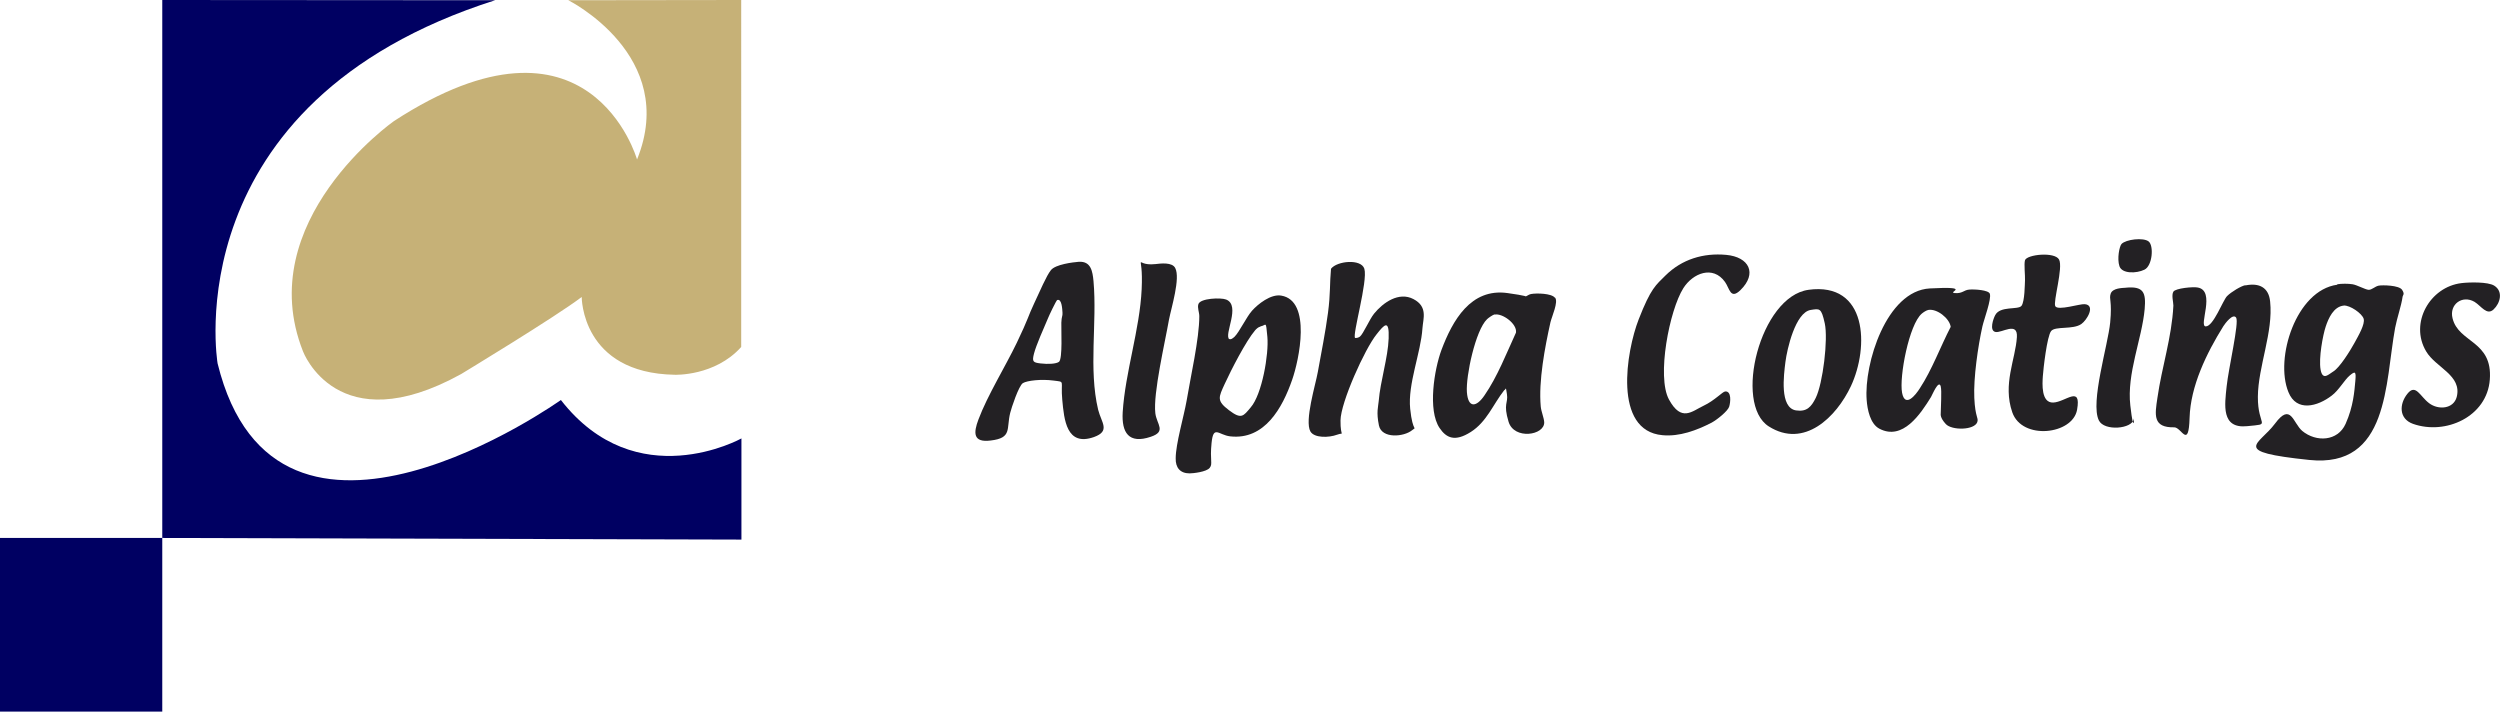 <?xml version="1.0" encoding="UTF-8"?>
<svg id="Layer_1" xmlns="http://www.w3.org/2000/svg" version="1.1" viewBox="0 0 1080 307.4">
  <!-- Generator: Adobe Illustrator 29.0.0, SVG Export Plug-In . SVG Version: 2.1.0 Build 186)  -->
  <defs>
    <style>
      .st0 {
        fill: #232124;
      }

      .st1 {
        fill: #c6b177;
      }

      .st2 {
        fill: #000062;
      }
    </style>
  </defs>
  <g>
    <path class="st0" d="M1009.7,122.8c1.9-.3,4.7-.3,6.6,0s5.5,2.3,6.9,2.4,2.8-1.5,4.4-1.8,8.8-.2,10.1,1.8.3,2.2.2,3.1c-.5,3.7-2.4,9.1-3.2,13.3-4.4,23.9-2.6,60.7-37.1,57.1s-21.7-6.4-14.8-15.7,7.7-.3,11.8,3.2c6,4.9,15.3,4.5,18.7-3.1s3.8-14.2,4.2-18.5-.1-4.3-2.4-2.4-4.7,6.4-7.8,8.7c-6.1,4.7-15.2,7.2-18.7-1.5-6-14.6,3.3-44,21.1-46.4ZM1012.6,132c-4.5.4-6.7,5.5-7.9,9.1s-3.1,13.6-2.2,18.6,3.7,1.8,5.3.9c2.9-1.6,7.6-9.3,9.3-12.4s4.7-8.2,4-10.5-5.9-5.9-8.6-5.7Z"/>
    <path class="st0" d="M531.1,146.4c.7.5,1.7-.5,2.2-.9,2.2-2.2,5.1-8.5,7.6-11.3s8.1-7.3,12.6-6.5c13.2,2.2,7.7,27.9,4.7,36.4-4.2,12.1-11.9,26.1-26.8,24.4-5-.6-7.2-5-8,2.8s.6,9-.8,10.8-7.3,2.4-8.7,2.4c-4.1,0-6.1-2.5-6-6.5,0-6.2,3.5-18,4.7-24.8,1.7-10.3,5.5-26.8,5.5-36.6,0-1.7-.9-3.6-.4-5.2.8-2.6,9.8-2.9,12-2,6.5,2.6-1.2,15.3,1.4,17.2ZM544.5,141.1c-.8.1-1.8,1-2.3,1.6-4,4.7-10.4,17.2-13.1,23.1s-3.6,7.3,1.8,11.4,6.2,2.6,9.4-1.2c4.9-5.6,7.9-23.1,7.2-30.5s-.4-4.9-3-4.5Z"/>
    <path class="st0" d="M585.3,145.9c.3.3,1.6,0,2.2-.5,1.4-1.1,4.2-7.6,6.1-9.9,3.9-4.8,10.7-9.6,17-6.3s4.2,8.4,3.9,12.6c-.7,10.7-6.4,24.1-5.3,34.8s3.1,7.4.9,9.2c-3.6,3-13.2,3.8-14.4-2s-.3-8.1-.1-10.5c.7-8.7,4-18.7,4.3-27.1s-1.8-6.1-5.2-1.8c-5.1,6.3-15.5,29.4-15.6,37.2s2,4.9-1.5,6.2-9.8,1.5-11.5-1.4c-2.6-4.6,2.2-20.1,3.2-25.7,1.5-8.3,3.3-17.3,4.4-25.6s.7-12.7,1.3-19c2.6-3.4,13-4.4,14.4,0,1.6,5.3-5.3,28.7-4,29.9Z"/>
    <path class="st0" d="M838.4,166.9c-.9-3.1-3.7,3.8-4.2,4.6-4.5,7.3-12.2,19-22.3,13.7-4-2.1-5.2-8.3-5.5-12.4-1.2-15.6,8.5-47.2,27.3-48.2s7.3,1.7,10.7,2,3.9-1.3,6.3-1.5,8.4.2,8.9,1.8c.8,2.3-2.5,11-3.2,14.1-1.9,8.5-3.9,22.3-3.5,30.9s1.9,8.4,1.3,10.4c-1.2,3.6-11,3.7-13.6.9s-2.2-4.3-2.2-4.6c0-2.5.5-9.9,0-11.6ZM833,133.9c-.9.2-2.1,1-2.8,1.6-5.5,4.7-9.8,27.3-8.5,34.2,1.3,6.7,5.9.9,7.7-2,5.2-7.9,8.9-18,13.3-26.5-.5-3.7-6-8-9.7-7.3Z"/>
    <path class="st0" d="M671.8,128.6c1.5,1.8-1.4,8.1-2,10.6-2.4,10.8-5.2,25.4-4.2,36.4.2,2.2,1.4,4.9,1.5,6.8.2,5.7-13,7.7-15.4-.2s-.1-8-.7-11.9-.3-2.1-1.2-1.7c-4.8,6.1-7.5,13.6-14.4,18s-10.6,2.6-13.5-1.7c-5.2-7.7-2.3-25.3.8-33.7,4.8-12.8,12.7-26.8,28.5-24.6s3.7,1.9,5.9,1.9,2.8-1.2,4.4-1.5c2.3-.4,8.7-.3,10.2,1.6ZM645.7,135.8c-.8.2-2.7,1.5-3.3,2.1-5,4.8-9.2,24.6-8.7,31.5s4,6.7,7.6,1.4c5.6-8.1,9.5-18.2,13.6-27.1.6-3.8-5.9-8.5-9.2-7.8Z"/>
    <path class="st0" d="M466.1,113.1c5.2-.3,5.9,4.1,6.3,8.4,1.6,18-2.2,37.8,2,55.5,1.4,5.6,5.4,9.2-1.8,11.8-11.9,4.2-12.9-7.5-13.7-16.1s1.5-7.6-3.8-8.3-11.4,0-13.2,1.1-5,10.8-5.5,12.9c-1.7,6.9.9,10.8-8.4,11.9-7.7,1-7.5-3.3-5.3-9.1,3.9-10.4,11.6-22.8,16.6-33.2s4.8-11.3,7.4-16.8,5.3-12,7.3-14.5,9.5-3.4,12-3.6ZM456.8,129.5c-.5.2-3.8,7.2-4.2,8.3-1.6,3.7-5,11.4-5.9,14.9s-.5,3.9,2.8,4.3,6.8.2,8-.7c1.6-1.4.9-14,1-16.9s.6-2.7.5-4.3-.3-6.1-2.2-5.5Z"/>
    <path class="st0" d="M970,123.3c5.9-1.2,10.1.8,10.7,7,1.4,13.2-5.2,28-5.3,41.1s6.2,11.6-4.6,12.7c-11.4,1.2-9.7-9.3-8.9-17.1s5.5-27.8,4.1-29.8-4.8,2.6-5.5,3.7c-7.3,11.7-14.2,25.9-14.6,39.6s-3.5,4.1-6.6,4.1c-9.4.2-8.4-5.4-7.3-12.7,1.9-13.4,6.2-26,6.9-39.9,0-1.5-.9-4.5,0-6s8.6-2.2,10.5-1.8c8,1.4.2,16.8,3.5,16.8s7.4-11.3,9.2-13.1,6.1-4.4,7.9-4.7Z"/>
    <path class="st0" d="M781.2,125.2c25.6-3.5,26.3,24.7,18.4,41.6-6.3,13.4-20.2,27.1-35.5,17.4s-3.7-56.2,17.2-59ZM782.2,133.9c-6.6,1.1-10.2,16.9-10.9,22.5s-2.6,19.8,4.6,20.9c4.7.7,6.6-1.6,8.5-5.4,3.1-6.3,5.4-25.4,3.9-32.2s-2.2-6.4-6.1-5.8Z"/>
    <path class="st0" d="M719.5,119c7.1-7,16.3-9.8,26.2-8.9s13.6,8,6.1,15.3c-4.3,4.1-4.6-.8-6.6-3.6-5.2-7.3-13.9-3.8-18,2.7-6,9.5-11.6,38.2-6.2,48.1s10,5,14.9,2.7,8.2-6.1,9.4-6.2c2.8-.2,2.3,4.7,1.7,6.6s-5.2,5.6-7.6,6.9c-6.4,3.3-13.9,6.1-21.2,5.4-21.5-1.9-15.6-36.4-10.3-50s7.4-14.8,11.7-19.1Z"/>
    <path class="st0" d="M887.9,132.3c1.2,2,10.6-1.1,12.7-.9,4.8.4,1,6.9-1.5,8.6-3.6,2.5-11.2.8-13,3s-3.4,16.5-3.6,19.6-.8,11.5,4.5,11.3,12.2-7.7,10.3,3.1-23.8,13.3-28,1.1,1.4-22.8,2-32.5c.4-6.9-6.6-1.6-9.3-2.2s-.9-5.7-.1-7.2c2.1-4.2,10-2.2,11.4-4.1s1.4-9.3,1.5-11.1-.5-7,0-8.6c.9-2.5,12.8-3.7,14.7-.3s-2.7,18.5-1.6,20.2Z"/>
    <path class="st0" d="M1063.4,122.3c3.3-.4,11.4-.6,14.1,1.1,4,2.5,2.6,7.6-.3,10.3s-5.3-1.5-8.2-3.3c-5.3-3.1-11,1.1-9.5,7.1,2.6,10.7,17.4,9.6,16.1,26.5-1.2,16-19.1,24.1-33.2,19.1-6.1-2.2-6-8.5-2.4-13s5.4,1.1,9.4,4.1,10.5,2.5,11.9-2.7c2.4-9.4-9.1-12.7-13.2-19.7-7.3-12.2,1.6-27.9,15.3-29.5Z"/>
    <path class="st0" d="M499,114.1c2.5-.3,7.4-.9,8.7,1.7,2.3,4.4-1.7,17.1-2.7,22.3-1.7,9.7-6.9,31.9-5.9,40.4.6,4.9,4.9,7.9-2,10.2-9.5,3.2-12.6-1.8-12.1-10.6,1.1-17.4,7.4-35.8,8.2-53.2s-3.7-9.8,5.7-10.8Z"/>
    <path class="st0" d="M918.2,124.3c7.9-.8,8.9,2.1,8.3,9.2-1.2,13.1-7.8,27.8-6.2,41.7s1.7,4.2,1.5,5.8c-.6,4.3-12.8,5.4-15.1.6-3.8-7.7,4-32.7,4.9-42.3s-.6-9.9.2-12.4,5.1-2.5,6.6-2.6Z"/>
    <path class="st0" d="M916.5,105.4c1.9-2,9.4-2.9,11.7-1.1s1.7,10.5-1.8,12.2-9.7,1.8-10.8-1.5,0-8.6.9-9.6Z"/>
  </g>
  <g>
    <path class="st2" d="M320.3,233.1l-250.2-.7v75H0s0-75,0-75h70.1V0s143.8.1,143.8.1C74.8,44.4,94,157,94,157c25.4,103.5,148.3,15.8,148.3,15.8,32.6,41.9,78,16.6,78,16.6v43.8Z"/>
    <path class="st1" d="M245.5.1s47.9,23.9,29.7,68.8c0,0-20.3-71.7-105-16.6,0,0-61.6,43.2-39.3,99.5,0,0,14.7,39.4,68.3,9.8,0,0,40.5-24.5,52.1-33.3,0,0-.2,32.9,40.2,33.6,0,0,17.3.7,28.7-12V0s-74.8.1-74.8.1Z"/>
  </g>
</svg>